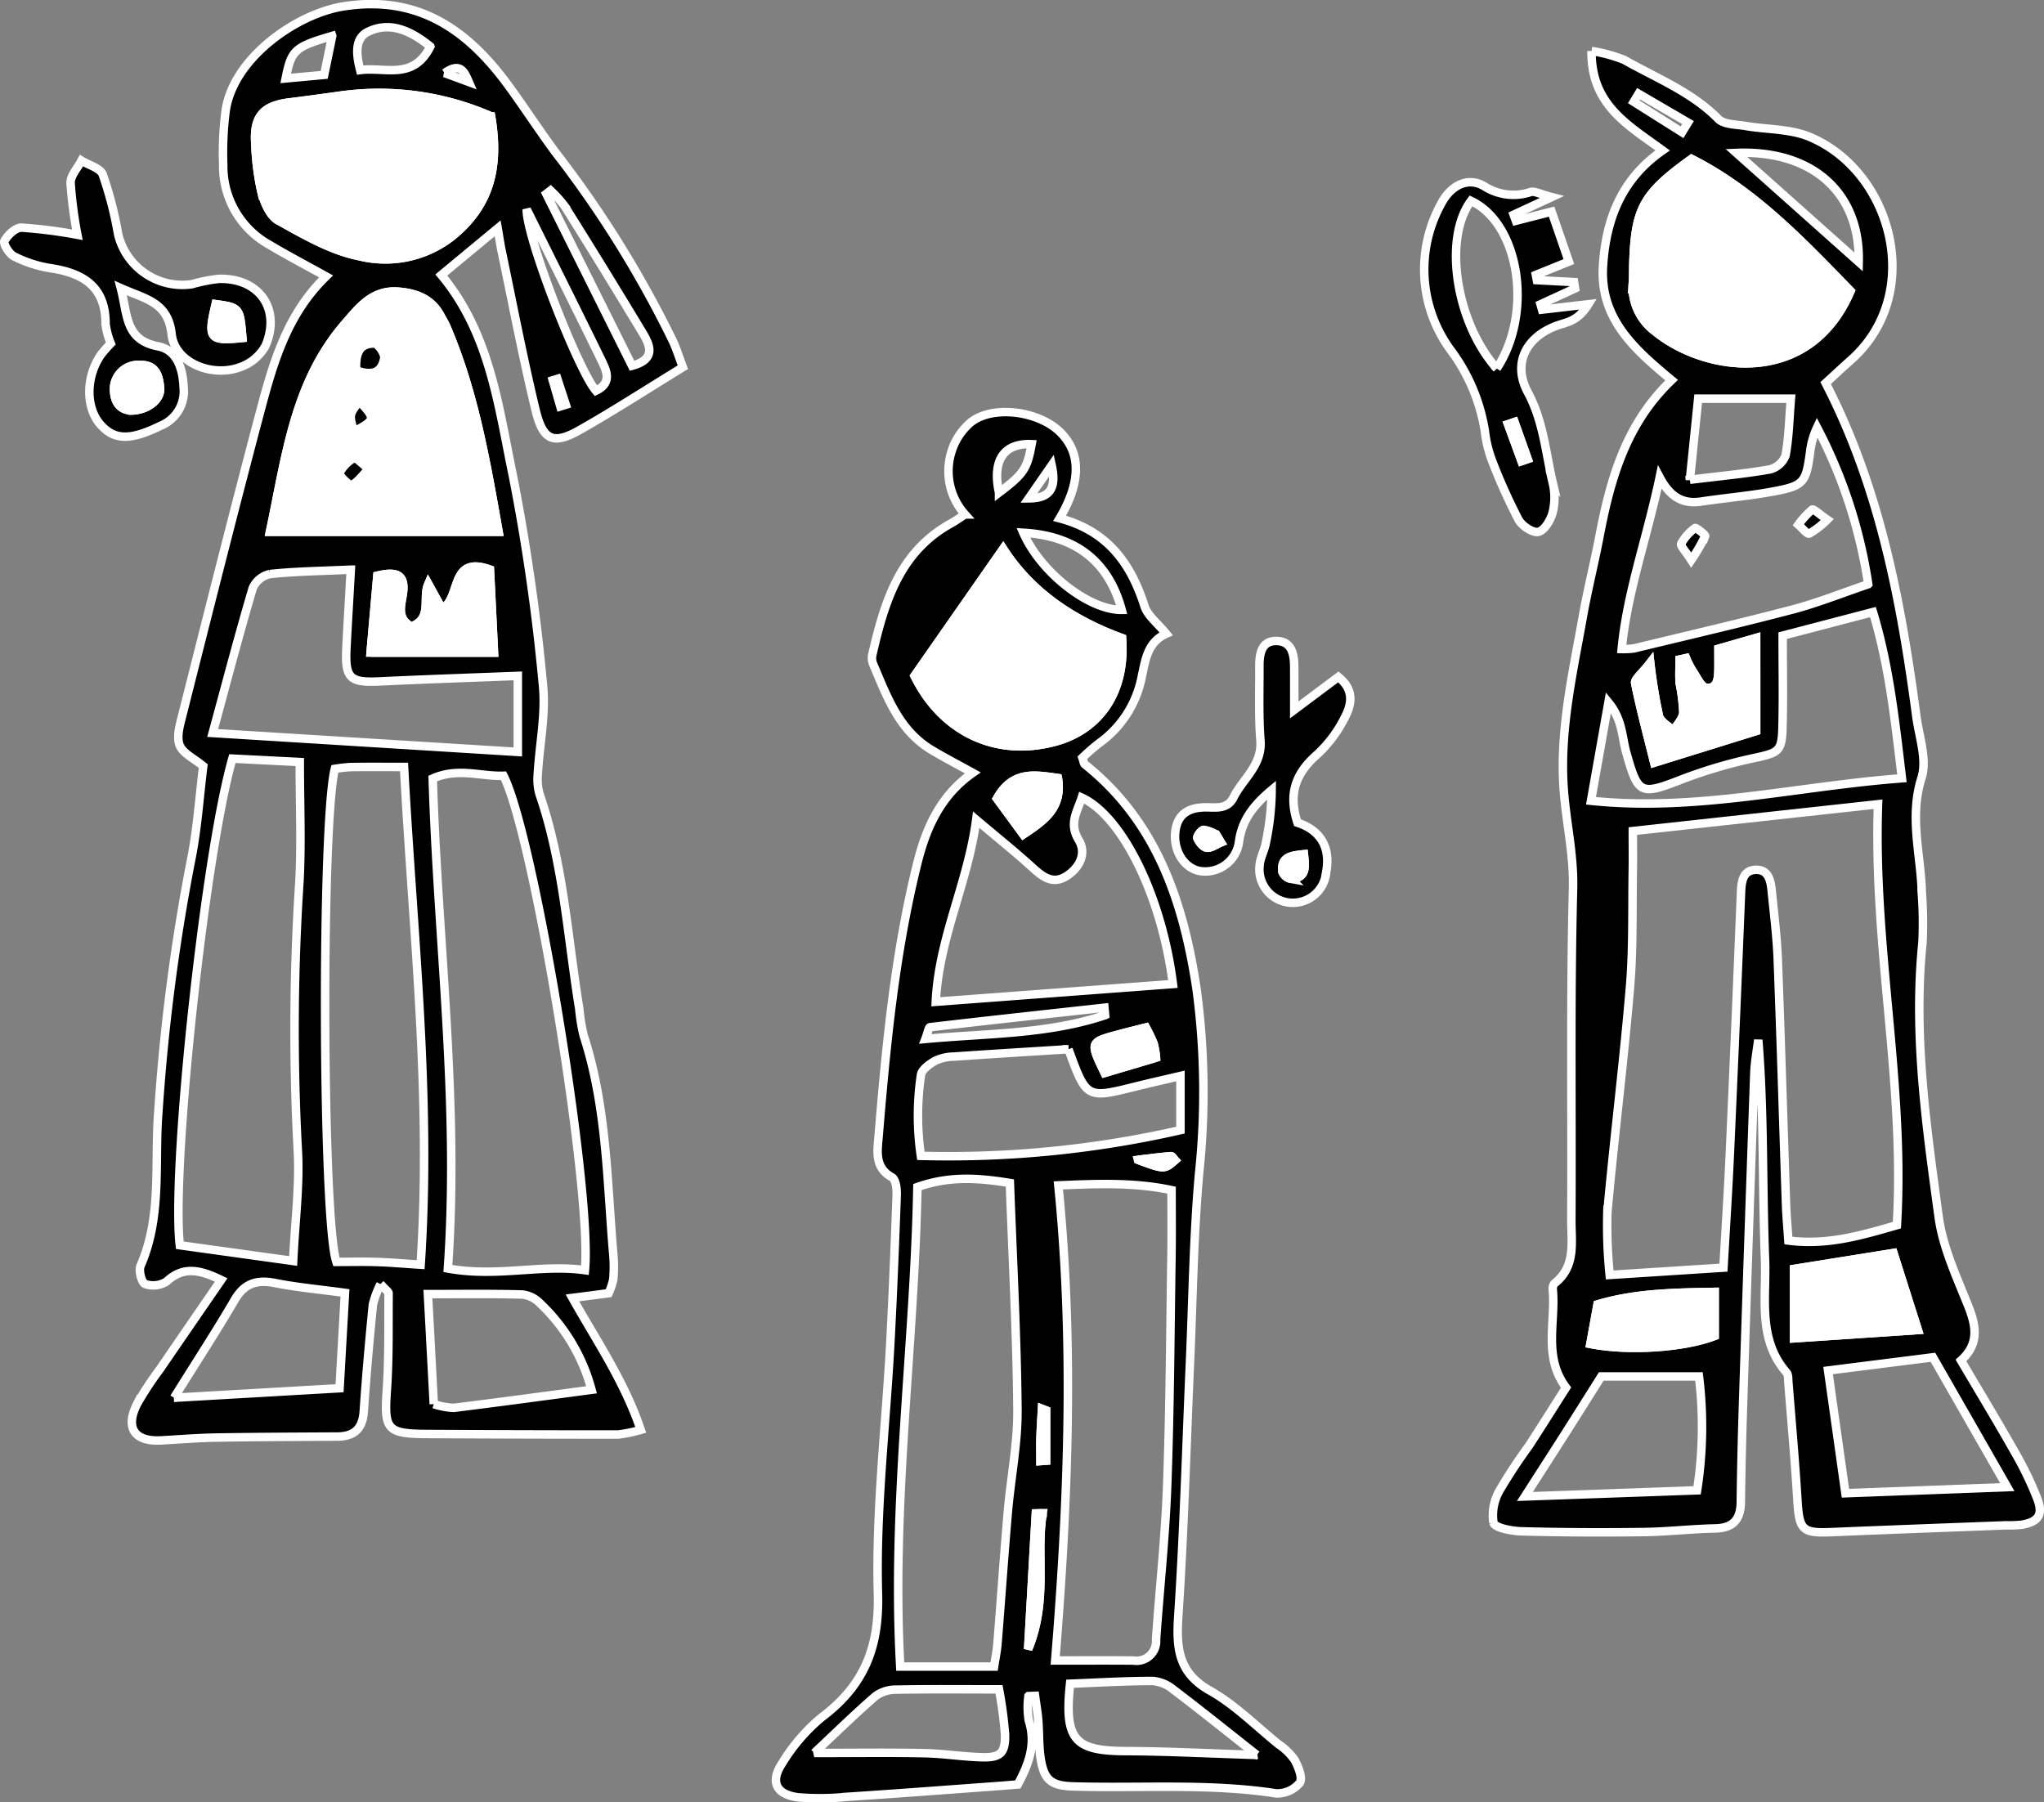 <svg xmlns="http://www.w3.org/2000/svg" width="241.147" height="212.642" viewBox="0 0 241.147 212.642">
  <rect x="0" y="0" width="241.147" height="212.642" fill="#808080" stroke="none"/>
  <g id="グループ_21389" data-name="グループ 21389" transform="translate(-254.747 -288.527)">
    <g id="グループ_21388" data-name="グループ 21388" transform="translate(346.291 337.144)">
      <path id="パス_1429" data-name="パス 1429" d="M504.62,415.692c5.687,1.5,8.418,5.352,10.015,10.36.363,1.14,1.553,2.017,2.559,3.258-2.214,1-2.442,3.043-2.89,5.106a12.545,12.545,0,0,1-5.047,7.819,24.681,24.681,0,0,0-1.949,1.7c.131.359.145.665.3.791,8.545,6.817,11.653,16.377,13.184,26.612a91.285,91.285,0,0,1,.28,21.659c-.662,7.452-.749,14.954-1.079,22.435-.435,9.889-.715,19.789-1.366,29.664-.249,3.784-.083,6.758,3.732,8.906,2.947,1.659,5.419,4.165,8.082,6.32a7.2,7.2,0,0,1,1.9,1.845c.449.814.981,2.175.616,2.7a3.438,3.438,0,0,1-2.77,1.252c-7.962-1.224-15.973-.583-23.957-.82-2.595-.077-3.441-.753-3.84-3.246-.24-1.5-.171-3.04-.293-4.559-.077-.964-.249-1.921-.378-2.882l-.776.032a9.952,9.952,0,0,0,.044,2.9c.856,2.67.07,4.994-1.3,7.523-.824.066-1.81.151-2.8.222-5.808.421-11.615.865-17.427,1.242a30.632,30.632,0,0,1-5.7.048c-2.576-.32-3.321-1.82-1.89-3.986a21.587,21.587,0,0,1,4.683-5.449c4.95-3.721,6.81-8.152,6.633-14.573-.27-9.853.935-19.744,1.462-29.621.311-5.827.545-11.659.753-17.491.024-.69-.121-1.782-.556-2.023-2.044-1.134-1.732-2.993-1.591-4.7.9-10.885,1.941-21.762,4.59-32.39,1.019-4.087,2.7-7.939,6.534-10.625-1.834-1.015-3.382-1.811-4.87-2.706-3.871-2.327-5.276-6.356-6.921-10.2a1.931,1.931,0,0,1-.042-1.12c1.419-6.153,3.209-12.089,9.305-15.429.439-.24.845-.54,1.61-1.034a7.656,7.656,0,0,1-1.613-7.357,7.385,7.385,0,0,1,2.215-3.443c2.524-2.126,7.99-1.463,10.585,1.054C507.119,407.884,507.223,411.317,504.62,415.692Zm-16.777,78.894c-.361,18.79-3.088,37.494-2.026,56.573H496.89c.15-.994.333-1.852.4-2.719.418-5.174.775-10.353,1.222-15.524.35-4.034,1.17-8.063,1.134-12.089-.078-8.842-.566-17.679-.894-26.722C494.873,493.479,491.552,493.279,487.843,494.586ZM504.1,550.441c3.212,0,6.224-.019,9.236.007A2.311,2.311,0,0,0,516,547.975c.42-6.067,1.092-12.123,1.312-18.2.33-9.123.367-18.256.51-27.385.037-2.377.006-4.755.006-7.44-4.293-.913-8.518-.773-13.358-.559C506.367,513.352,505.606,531.974,504.1,550.441Zm13.887-79.808c-1.311-10.391-5.976-19.785-10.755-21.992-.521,1.632-1.554,3.047-.36,5,.95,1.557.137,3.255-1.437,4.256-1.619,1.03-2.8.1-4.012-1-1.992-1.814-4.1-3.5-6.642-5.648-1,7.529-4.409,13.935-4.77,21.48ZM487.5,434.277c3.214,6.551,9.488,9.6,16.408,7.816,5.474-1.408,8.549-5.967,8.079-12.263-5.674-2.079-10.677-5.332-14.029-10.543Zm18.165,44.048c-4.659.295-9.079.56-13.5.869a5.369,5.369,0,0,0-2.215.491c-.688.388-1.624,1.066-1.691,1.7a32.759,32.759,0,0,0-.008,9.521,123.106,123.106,0,0,0,30.624-3.036v-6.391c-1.875.441-3.57.817-5.254,1.238C507.8,484.17,507.8,484.176,505.664,478.325Zm-30,83.027c4.872,0,8.917-.059,12.96.024,2.277.046,4.547.416,6.825.48,2.177.062,2.782-.494,2.732-2.664a48.1,48.1,0,0,0-.713-5.347c-4.3,0-8.227-.042-12.149.035a4.056,4.056,0,0,0-2.421.765C480.528,556.7,478.285,558.9,475.668,561.351Zm52.221.236c-3.531-2.783-6.672-5.309-9.881-7.746a4.373,4.373,0,0,0-2.4-.985c-3.268,0-6.537.2-9.751.325-.7,6.613.513,7.924,6.52,7.949C517.315,561.15,522.251,561.411,527.889,561.587ZM500.336,417.392c2.083,4.755,7.815,9.149,11.609,9.1C510.424,420.835,506.565,417.741,500.336,417.392Zm9.649,56.918-.077-.883c-6.86.755-13.722,1.5-20.577,2.3-.163.019-.258.628-.545,1.386C496.077,476.438,503.181,476.585,509.984,474.31Zm-5.561-27.976c-2.721-.374-5.323-.918-7.2,2.412l3.108,4.244C502.926,451.268,504.966,449.808,504.424,446.334ZM514.8,475.759c-1.2.305-2.275.564-3.34.851-3.28.886-3.279.89-1.528,4.513l6.068-1.8a11,11,0,0,0-.291-1.674A19.929,19.929,0,0,0,514.8,475.759Zm-17.329-63.1c2.921-2.21,3.32-2.8,3.848-5.715C498.025,406.8,496.64,408.854,497.471,412.657Zm5.147,120.408-.8.022c-.287,5.042-.573,10.085-.911,16.022C503.319,543.276,501.789,538.1,502.618,533.065Zm-1.645-119.727c2.4-.011,3.337-1.058,2.709-3.906Zm2.049,107.6-.478-.186c-.061,1.113-.143,2.226-.178,3.34-.029.94-.006,1.882-.006,2.823l.662-.048Zm10.836-29.562c3.114,1.149,3.114,1.149,4.379.041-.159-.167-.33-.49-.474-.478C516.544,491.038,515.33,491.2,513.857,491.374Z" transform="translate(-471.153 -403.158)" stroke="#fff" stroke-width="1"/>
      <path id="パス_1430" data-name="パス 1430" d="M596.878,475.333l5.2-3.892c1.993,1.6,1.533,3.367.7,4.906a15.145,15.145,0,0,1-3.183,4.229c-2.461,2.138-3.492,4.556-2.333,8.063,2.514.82,3.972,2.712,3.38,5.861a3.947,3.947,0,1,1-7.843-.88c.075-.855.545-1.668.711-2.525a31.34,31.34,0,0,0,.7-6.309c-2.007,1.681-3.51,3.449-3.856,6.152a4.012,4.012,0,0,1-4.716,3.386c-1.895-.426-3.1-2.581-2.768-4.8.279-1.837,1.439-2.565,3.144-2.683,1.341-.092,2.9.417,3.71-1.2,1.1-2.207,3.394-3.779,3.167-6.708-.225-2.9-.112-5.834-.125-8.753-.006-1.482.251-3.053,2.091-2.977,1.771.073,2.019,1.637,2.019,3.125C596.879,471.72,596.878,473.11,596.878,475.333Zm1.136,17.024c-1.449.173-2.73.252-2.536,2.061a1.361,1.361,0,0,0,1.029.848C598.368,495.143,598.172,493.855,598.015,492.357Zm-9.788-1.389-.549-.92a4.117,4.117,0,0,0-1.486-.558c-.279.009-.832.769-.746.968.2.471.683,1.084,1.11,1.133C587.082,491.652,587.667,491.2,588.227,490.969Z" transform="translate(-535.729 -440.197)" stroke="#fff" stroke-width="1"/>
      <path id="パス_1431" data-name="パス 1431" d="M509.917,456.4l10.458-14.99c3.352,5.211,8.355,8.464,14.029,10.543.47,6.3-2.606,10.855-8.079,12.263C519.405,465.991,513.132,462.947,509.917,456.4Z" transform="translate(-493.571 -425.278)" fill="#fff" stroke="#fff" stroke-width="1"/>
      <path id="パス_1432" data-name="パス 1432" d="M540.18,505.161c.542,3.474-1.5,4.934-4.091,6.656l-3.108-4.244C534.857,504.243,537.459,504.787,540.18,505.161Z" transform="translate(-506.909 -461.985)" fill="#fff" stroke="#fff" stroke-width="1"/>
      <path id="パス_1433" data-name="パス 1433" d="M566.383,575.327a19.957,19.957,0,0,1,.909,1.895,11.014,11.014,0,0,1,.291,1.674l-6.068,1.8c-1.75-3.623-1.752-3.627,1.528-4.513C564.109,575.891,565.182,575.632,566.383,575.327Z" transform="translate(-522.736 -502.726)" fill="#fff" stroke="#fff" stroke-width="1"/>
      <path id="パス_1434" data-name="パス 1434" d="M543.42,711.224c-.829,5.032.7,10.211-1.714,16.044.337-5.938.624-10.98.911-16.022Z" transform="translate(-511.955 -581.318)" fill="#fff" stroke="#fff" stroke-width="1"/>
      <path id="パス_1435" data-name="パス 1435" d="M545.807,682.208v5.929l-.662.048c0-.941-.024-1.883.006-2.823.035-1.114.117-2.227.178-3.34Z" transform="translate(-513.938 -564.43)" fill="#fff" stroke="#fff" stroke-width="1"/>
      <path id="パス_1436" data-name="パス 1436" d="M572.424,611.757c1.473-.174,2.686-.336,3.905-.437.144-.012.316.311.474.479C575.538,612.906,575.538,612.906,572.424,611.757Z" transform="translate(-529.72 -523.541)" fill="#fff" stroke="#fff" stroke-width="1"/>
      <path id="パス_1437" data-name="パス 1437" d="M615.355,526.854c.157,1.5.354,2.786-1.507,2.91a1.361,1.361,0,0,1-1.029-.848C612.625,527.106,613.906,527.027,615.355,526.854Z" transform="translate(-553.069 -474.694)" fill="#fff" stroke="#fff" stroke-width="1"/>
      <path id="パス_1438" data-name="パス 1438" d="M591.823,521.533c-.56.231-1.145.683-1.671.623-.427-.049-.906-.662-1.11-1.133-.086-.2.467-.959.746-.968a4.118,4.118,0,0,1,1.486.558Z" transform="translate(-539.325 -470.762)" fill="#fff" stroke="#fff" stroke-width="1"/>
    </g>
    <path id="パス_1439" data-name="パス 1439" d="M355.958,331.85c-4.267,2.615-8.142,5.129-12.153,7.4-3.126,1.773-4.347,1.281-5.226-2.357-1.5-6.22-2.7-12.515-4.009-18.78-.156-.745-.262-1.5-.46-2.652l-6.653,5.51c5.77,6.934,6.732,15.51,8.447,23.69a244.227,244.227,0,0,1,3.54,24.639c.361,3.442-.4,7-.6,10.507a6.408,6.408,0,0,0,.2,2.4c2.828,8.2,3.3,16.834,4.685,25.3a21.912,21.912,0,0,0,.532,3.225c2.734,8.418,2.741,17.2,3.493,25.876a16.686,16.686,0,0,1-.009,2.856,7.544,7.544,0,0,1-.549,1.632l-4.269.555c2.851,5.081,6.122,9.828,8.058,15.568a16.965,16.965,0,0,1-2.66.55q-11.25,0-22.5-.062c-4.808-.025-5.115-.5-4.794-5.169.261-3.8.175-7.62.208-11.431,0-.192-.326-.387-.955-1.087a11.309,11.309,0,0,0-.9,2.426c-.414,4.2-.792,8.407-1.077,12.618-.139,2.045-1.15,2.933-3.122,2.944-4.765.027-9.531.04-14.3.12-2.168.037-4.333.215-6.5.334-3.133.172-4.263-1.479-2.81-4.319a38.942,38.942,0,0,1,2.69-4.094c2.366-3.46,4.745-6.911,7.221-10.515-2.566-1.242-4.475-1.629-6.435.177a2.916,2.916,0,0,1-2.533.3c-.415-.158-.791-1.579-.541-2.15,2.565-5.852,1.62-12.111,2.1-18.171a238.092,238.092,0,0,1,3.83-29.561c.769-3.714,1-7.54,1.466-11.216-1.091-.91-2.416-1.505-2.788-2.468-.384-.994.023-2.38.316-3.536,2.976-11.756,5.933-23.518,9.038-35.241,1.569-5.924,3.146-11.9,7.922-16.533-2.421-1.344-4.581-2.472-6.669-3.72a10.59,10.59,0,0,1-5.463-9.447,38.067,38.067,0,0,1,.307-6.512c.993-6.174,8.4-11.318,13.889-12.178,8.776-1.373,14.621,2.754,19.422,9.309,1.923,2.626,3.688,5.368,5.63,7.979a127.5,127.5,0,0,1,13.8,22.2C355.172,329.606,355.45,330.509,355.958,331.85ZM328.233,438.181c5.8,1.064,11.009-.536,16.171.2.887-9.309-6.015-51.309-9.606-58.334-2.594.116-5.36-1.007-8.354.328C327.031,399.619,329.61,418.695,328.233,438.181Zm-25.425-60.155c-3.241,11.272-7.237,48.453-6.2,57.411l13.373,1.859c.215-4.718.812-9.063.531-13.351a265.57,265.57,0,0,1,.207-31.416c.241-4.57.04-9.163.04-14.1Zm20.254.986c-2.5,0-4.391-.019-6.285.011a18.186,18.186,0,0,0-1.882.212c-1.618,6.478-1.494,53.214.187,58.167,1.527,0,3.141-.039,4.753.011,1.571.049,3.14.189,5.184.32C326.344,417.957,324.123,398.845,323.062,379.012Zm11.156-27.745c-1.5-8.46-2.893-16.6-6.2-24.276-.161-.374-.394-.715-.579-1.079-1.034-2.028-2.736-2.768-4.96-2.971-3.117-.284-4.678,1.808-6.36,3.741-6.035,6.937-6.974,15.664-8.879,24.584Zm-.888-49.012a32.921,32.921,0,0,0-18.1-2.4c-1.886.252-3.77.524-5.66.753-3.145.382-4.274,1.667-4.056,4.873a30.8,30.8,0,0,0,.716,5.66c.325,1.247.986,2.842,1.987,3.395,3.065,1.693,6.247,3.572,9.608,4.225a12.723,12.723,0,0,0,10.829-2.3C333.307,312.745,334.32,308.086,333.33,302.255Zm-16.549,53.479c-3.643.17-6.612.2-9.551.518a2.907,2.907,0,0,0-2.022,1.659c-1.614,5.45-3.053,10.952-4.725,17.093l36,2.235v-8.973c-5.71.225-11,.4-16.281.652-3.511.169-4.105-.344-3.943-3.848C316.4,362.237,316.576,359.4,316.781,355.734Zm9.789,98.45a9.038,9.038,0,0,0,2.337.44c5.361-.662,10.713-1.394,16.275-2.133a21.735,21.735,0,0,0-6.1-10.225,3.436,3.436,0,0,0-2.07-1.017c-3.62-.1-7.244-.047-11.137-.047C326.1,445.31,326.324,449.586,326.57,454.184Zm-30.647-.751,19.531-1.126c.242-4.24.453-7.961.641-11.251-3.051-.415-5.667-.649-8.228-1.158-2.138-.426-3.625,0-4.782,1.98C300.97,445.5,298.679,449.01,295.923,453.433Zm23.189-87.913h14.563c-.176-3.586-.332-6.769-.481-9.8-4.8-1.727-3.324,3.351-5.648,4.638l-1.62-2.939c-.744,1.7.56,4.084-2.011,5.036-1.792-1-1.168-2.547-.979-3.96.292-2.182-.746-2.6-3.02-2.052C319.647,359.489,319.377,362.533,319.112,365.52Zm30.849-33.841c2.791-.753,2.173-2.346,1.282-3.826q-4.538-7.535-9.215-14.984A14.048,14.048,0,0,0,340.346,311l-.508.395Zm-12.427-18.45c-.035,3.392,6.117,19.036,8.166,21.4,1.995-.959,1.218-2.437.589-3.728C343.5,325.181,340.645,319.493,337.534,313.23Zm-11.368-19.217c-2.35-1.9-4.776-2.984-7.349-1.741-1.6.775-1.407,2.662-.932,4.523C320.862,296.4,324.147,298.034,326.166,294.013Zm-11.58-1.245c-4.442,1.3-4.821,1.658-5.489,5.012l4.543-.419C313.962,295.8,314.228,294.508,314.586,292.768ZM341.5,336.476l.646-.2q-.5-1.526-.995-3.052l-.541.168Zm-13.655-39.33,2.858,1.053C330.2,297.045,329.733,295.807,327.847,297.146Z" transform="translate(-20.646 0)" stroke="#fff" stroke-width="1"/>
    <path id="パス_1440" data-name="パス 1440" d="M263.875,341.557a50.492,50.492,0,0,1-.8-6.117c-.014-.868.829-1.75,1.284-2.625.867.534,2.229.884,2.507,1.635a44.383,44.383,0,0,1,1.822,7.072,7.8,7.8,0,0,0,8.693,5.872,18.706,18.706,0,0,1,3.166-.632c4.74-.145,7.383,3.524,5.526,7.886a5.479,5.479,0,0,1-2.918,2.5c-3.39,1.3-7.787-.505-8.156-3.845-.422-3.818-3.038-4.126-6-5.448.823,3.135.459,6.1,4.393,6.865,2.222.431,2.918,2.588,3.015,4.815a4.38,4.38,0,0,1-2.711,4.554c-3.484,1.71-5.385,1.75-7.044-.078-1.818-2-1.821-5.675.017-8.315a16.163,16.163,0,0,1,1.146-1.312,9.032,9.032,0,0,1-.611-2.3c.011-4.457-2.7-6.031-6.6-6.6a14.414,14.414,0,0,1-4.194-1.375c-.579-.285-1.314-1.486-1.134-1.825.376-.708,1.319-1.58,2.015-1.568A57.885,57.885,0,0,1,263.875,341.557Zm6.537,20.734c1.862-.113,3.342-1.344,3.219-2.671-.126-1.365-.445-2.725-2.3-2.7a2.867,2.867,0,0,0-3.138,2.87C268.225,361.4,268.965,362.3,270.412,362.291Zm12.932-8.558c-.3-3.59-.3-3.59-3.156-3.99C279.224,353.832,279.428,354.116,283.344,353.733Z" transform="translate(0 -25.334)" stroke="#fff" stroke-width="1"/>
    <path id="パス_1441" data-name="パス 1441" d="M356.563,397.768H329.587c1.9-8.92,2.844-17.648,8.879-24.584,1.682-1.933,3.243-4.025,6.36-3.741,2.224.2,3.926.943,4.96,2.971.186.363.419.705.579,1.079C353.67,381.17,355.067,389.307,356.563,397.768Zm-16.816-19.035c1.673.569,2.993.477,3.327-1.463.089-.518-.746-1.709-1.166-1.712C339.971,375.538,339.689,376.93,339.747,378.733Zm1.5,11.613c-.82-.627-1.537-1.4-1.729-1.283a4.318,4.318,0,0,0-1.731,1.776c-.106.236,1.17,1.516,1.422,1.408C339.92,391.938,340.432,391.161,341.244,390.346Zm-1.752-4.405c2.575-1.38,2.591-1.47.642-3.584C338.918,383.944,338.918,383.944,339.492,385.94Z" transform="translate(-42.992 -46.501)" fill="#fff" stroke="#fff" stroke-width="1"/>
    <path id="パス_1442" data-name="パス 1442" d="M353.268,316.662c.99,5.831-.023,10.49-4.676,14.207a12.722,12.722,0,0,1-10.829,2.3c-3.361-.653-6.543-2.531-9.608-4.225-1-.553-1.662-2.148-1.987-3.4a30.809,30.809,0,0,1-.717-5.66c-.218-3.206.911-4.492,4.056-4.873,1.89-.229,3.774-.5,5.66-.753A32.921,32.921,0,0,1,353.268,316.662Z" transform="translate(-40.585 -14.407)" fill="#fff" stroke="#fff" stroke-width="1"/>
    <path id="パス_1443" data-name="パス 1443" d="M357.737,456.526c.265-2.988.535-6.031.8-9.076,2.275-.551,3.312-.131,3.02,2.051-.189,1.413-.813,2.962.979,3.96,2.571-.952,1.267-3.335,2.011-5.036l1.62,2.939c2.324-1.288.849-6.366,5.648-4.639.148,3.03.3,6.213.481,9.8Z" transform="translate(-59.271 -91.006)" fill="#fff" stroke="#fff" stroke-width="1"/>
    <path id="パス_1444" data-name="パス 1444" d="M288.165,395.348c-1.447.011-2.187-.892-2.22-2.5a2.867,2.867,0,0,1,3.138-2.87c1.855-.024,2.175,1.336,2.3,2.7C291.507,394,290.027,395.236,288.165,395.348Z" transform="translate(-17.752 -58.391)" fill="#fff" stroke="#fff" stroke-width="1"/>
    <path id="パス_1445" data-name="パス 1445" d="M316.885,376.948c-3.916.384-4.12.1-3.156-3.99C316.58,373.358,316.58,373.358,316.885,376.948Z" transform="translate(-33.541 -48.549)" fill="#fff" stroke="#fff" stroke-width="1"/>
    <path id="パス_1446" data-name="パス 1446" d="M353.673,387.154c-.059-1.8.224-3.195,2.16-3.176.42,0,1.256,1.195,1.166,1.713C356.665,387.632,355.345,387.724,353.673,387.154Z" transform="translate(-56.917 -54.922)" stroke="#fff" stroke-width="1"/>
    <path id="パス_1447" data-name="パス 1447" d="M352.478,417.274c-.813.815-1.324,1.593-2.038,1.9-.252.108-1.528-1.171-1.422-1.408a4.318,4.318,0,0,1,1.731-1.776C350.941,415.877,351.658,416.647,352.478,417.274Z" transform="translate(-54.225 -73.429)" stroke="#fff" stroke-width="1"/>
    <path id="パス_1448" data-name="パス 1448" d="M352.566,403.687c-.575-2-.575-2,.642-3.584C355.157,402.217,355.141,402.307,352.566,403.687Z" transform="translate(-56.065 -64.248)" stroke="#fff" stroke-width="1"/>
    <path id="パス_1449" data-name="パス 1449" d="M726.9,456.614c2.189,3.715,4.322,7.231,6.345,10.81a39.995,39.995,0,0,1,2.682,5.564c.687,1.831.092,2.655-1.806,3a13.98,13.98,0,0,1-1.931.077c-6.833.263-13.668.511-20.5.8-3.548.148-3.872-.206-4.092-3.845-.28-4.624-.7-9.239-1.064-13.857-.03-.382.006-.873-.21-1.12-3.444-3.934-2.367-8.822-2.541-13.3-.335-8.624-.1-17.27-.8-25.951-.159,1.309-.414,2.614-.461,3.927q-.7,19.517-1.335,39.036-.19,5.786-.263,11.577c-.026,2.047-.9,3.054-3.027,3.1-2.83.06-5.655.392-8.485.428-4.773.06-9.55.045-14.321-.086-1.185-.032-3.171-.393-3.351-1.018a5.911,5.911,0,0,1,.768-3.881,61.552,61.552,0,0,1,3.4-5.166c1.474-2.265,2.91-4.556,4.4-6.894-2.733-3.629-1.2-7.722-1.571-11.585a.935.935,0,0,1,.226-.719c2.546-2,1.954-4.857,1.968-7.479.071-13.027-.132-26.059.2-39.079.108-4.29-.948-8.345-1.15-12.544-.322-6.665,1.155-13.08,2.306-19.545.563-3.166,1.357-6.289,1.959-9.449,1.29-6.778,3.123-13.3,8.515-18.457-4.373-3.635-8.483-7.228-8.095-13.455.344-5.5,2.164-10.257,7.036-13.647-4.1-3.006-8.46-5.364-8.389-11.726a17.709,17.709,0,0,1,3.855,1.048c3.793,2.157,7.926,3.755,11.1,6.966.667.676,2.106.639,3.207.828,2.524.434,5.257.326,7.554,1.283,9.8,4.082,13.655,18.57,4.867,26.344-.952.843-1.879,1.715-2.964,2.708,6.387,12.359,8.892,25.749,10.7,39.319.323,2.421,1.291,5.1.615,7.239-1.479,4.669-.07,9.1.033,13.626a47.161,47.161,0,0,1,.077,5.8c-1.108,10.9.449,21.646,1.905,32.366.493,3.629,2.14,7.137,3.518,10.6C728.7,452.589,729.051,454.668,726.9,456.614Zm-28.021-10.95c.267-4.73.555-9.089.752-13.451q.7-15.454,1.322-30.911c.051-1.242.247-2.512,1.721-2.571,1.49-.06,1.774,1.243,1.891,2.442.264,2.69.61,5.379.714,8.077.372,9.659.651,19.322.98,28.983.047,1.38.179,2.757.278,4.235,4.534.581,8.447-.557,12.8-1.815.99-16.558-2.824-32.83-2.225-49.66l-28.929,3.166c0,1.709.022,3.109,0,4.509-.086,4.641.052,9.3-.337,13.919-.745,8.86-1.863,17.687-2.666,26.542a57.6,57.6,0,0,0,.275,7.4ZM713.87,330.451c-5.743-5.921-11.372-11.857-18.761-15.594-5.71,4.107-6.651,5.824-6.862,12.3-.025.773,0,1.55-.061,2.319a6.534,6.534,0,0,0,2.647,5.748C696.748,340.046,708.976,341.869,713.87,330.451Zm2.085,34.585a58.369,58.369,0,0,0-6.035-18.488,9.352,9.352,0,0,0-.822,2.9c-.467,3.513-.729,3.957-4.093,4.6-2.9.556-5.865.8-8.793,1.24-2.044.3-3.585-.448-4.859-2.862-1.514,7.223-3.829,13.487-4.483,20.259a9.621,9.621,0,0,0,1.459-.077c6.255-1.513,12.528-2.962,18.751-4.6C710.015,367.232,712.854,366.087,715.954,365.037Zm-32.707,25.55c12.51,1.307,24.3-1.725,36.687-2.653-.827-6.846-1.489-13.247-3.422-19.613l-10.651,2.785c0,3.877.068,7.341-.021,10.8-.074,2.886-.447,3-3.321,3.632a57.164,57.164,0,0,0-8.478,2.494c-4.965,1.932-5.221,1.869-6.635-3.151-.511-1.813-.433-3.872-2.1-5.9Zm49.12,80.977-8.776-15.321-12.372,1.562c.708,5.012,1.364,9.645,2.047,14.476Zm-36.6.373a48.791,48.791,0,0,0,.219-13.434H684.464c-1.532,2.427-2.97,4.719-4.423,7-1.406,2.208-2.826,4.406-4.594,7.161ZM707.209,454l14.61-.978-2.886-9.085-11.724,1.877Zm-4.478-82.631-4.442,1.283c0,1.088.011,1.728,0,2.368-.022,1.053-.072,2.378-1.414,2.237-.637-.067-1.177-1.328-1.7-2.089a10.794,10.794,0,0,1-.71-1.414l-.757.167c0,.944-.065,1.893.016,2.83a22.087,22.087,0,0,1,.422,3.435c-.056.737-.754,1.424-1.165,2.134-.592-.566-1.521-1.039-1.707-1.717a61.168,61.168,0,0,1-1.034-6.3c-1,1.3-1.87,1.947-1.779,2.4.628,3.111,1.456,6.182,2.251,9.389l12.025-3.735Zm-7.815-18.655c3.693-.454,6.6-.718,9.466-1.229a2.683,2.683,0,0,0,1.82-1.627c.388-2.081.427-4.227.631-6.714H695.894C695.581,346.218,695.286,349.1,694.916,352.718Zm2.925,95.81c-4.843.085-9.361.149-13.819,1.476l-.849,4.669c4.549.888,11.037.44,14.667-.948Zm16.993-121.5c.2-8.211-5.519-13.241-14.436-12.871Zm-20.843-15.31.7-1.142-5.827-3.4-.574.95Z" transform="translate(-240.8 -7.585)" stroke="#fff" stroke-width="1"/>
    <path id="パス_1450" data-name="パス 1450" d="M667.566,340.608l-4.482,2.08.258.716,4.215-1.078,2.036,5.891-3.888,1.575.116.614,4.385.231q.057.374.116.747l-4.069,1.871.177.631,5.464-.636c-1.25,2.031-2.537,2.1-3.663,2.506-3.712,1.336-5.314,4.489-3.479,7.889,1.846,3.421,2.105,7.141,2.959,10.751a7.317,7.317,0,0,1-.034,3.44c-.236.885-.955,2.09-1.676,2.265-.65.159-1.943-.7-2.342-1.438a67.154,67.154,0,0,1-3.152-7.026,14.317,14.317,0,0,1-.814-3.376,21.63,21.63,0,0,0-4.057-9.627,16.049,16.049,0,0,1-1.1-17.255c1.13-2.169,3.175-3.2,5.094-2.04a6.354,6.354,0,0,0,5.461.667C665.56,339.877,666.165,340.247,667.566,340.608Zm-6.478,20.226c4.319-6.556,2.7-17.085-3.042-19.78C654.74,345.5,656.264,355.41,661.088,360.834Zm2.092,6.312-.761.259q.794,2.177,1.589,4.354l.728-.248Z" transform="translate(-229.757 -28.829)" stroke="#fff" stroke-width="1"/>
    <path id="パス_1451" data-name="パス 1451" d="M736.546,347.915c-4.893,11.418-17.121,9.594-23.036,4.777a6.534,6.534,0,0,1-2.647-5.748c.062-.77.036-1.546.061-2.319.211-6.479,1.152-8.2,6.862-12.3C725.173,336.058,730.8,341.994,736.546,347.915Z" transform="translate(-263.476 -25.048)" fill="#fff" stroke="#fff" stroke-width="1"/>
    <path id="パス_1452" data-name="パス 1452" d="M756,648.5v-8.187l11.724-1.877,2.886,9.085Z" transform="translate(-289.596 -202.079)" fill="#fff" stroke="#fff" stroke-width="1"/>
    <path id="パス_1453" data-name="パス 1453" d="M725.8,466.346v10.981l-12.025,3.735c-.795-3.207-1.623-6.278-2.25-9.389-.091-.45.778-1.092,1.779-2.4a61.116,61.116,0,0,0,1.034,6.3c.187.678,1.116,1.151,1.707,1.718.41-.71,1.108-1.4,1.165-2.134a22.077,22.077,0,0,0-.422-3.435c-.081-.937-.016-1.886-.016-2.83l.757-.167a10.808,10.808,0,0,0,.71,1.414c.526.76,1.066,2.022,1.7,2.089,1.341.141,1.391-1.184,1.413-2.237.013-.64,0-1.281,0-2.368Z" transform="translate(-263.867 -102.557)" fill="#fff" stroke="#fff" stroke-width="1"/>
    <path id="パス_1454" data-name="パス 1454" d="M713.672,649.313v5.2c-3.631,1.388-10.118,1.836-14.667.948.266-1.463.533-2.932.849-4.669C704.312,649.462,708.83,649.4,713.672,649.313Z" transform="translate(-256.632 -208.37)" fill="#fff" stroke="#fff" stroke-width="1"/>
    <path id="パス_1455" data-name="パス 1455" d="M676.739,405.941l1.556,4.365-.728.248q-.794-2.177-1.589-4.354Z" transform="translate(-243.315 -67.624)" fill="#fff" stroke="#fff" stroke-width="1"/>
    <path id="パス_1456" data-name="パス 1456" d="M725.588,439.373c-.657-1.039-1.311-1.684-1.182-1.944a5.671,5.671,0,0,1,1.632-1.838c.1-.079,1.249.8,1.189.952A20.942,20.942,0,0,1,725.588,439.373Z" transform="translate(-271.312 -84.768)" stroke="#fff" stroke-width="1"/>
    <path id="パス_1457" data-name="パス 1457" d="M760.612,431.614a10.138,10.138,0,0,1-2.119,1.645c-.245.1-.848-.674-1.287-1.05a9.811,9.811,0,0,1,1.627-1.776C759,430.316,759.745,431.021,760.612,431.614Z" transform="translate(-290.291 -81.78)" stroke="#fff" stroke-width="1"/>
  </g>
</svg>
